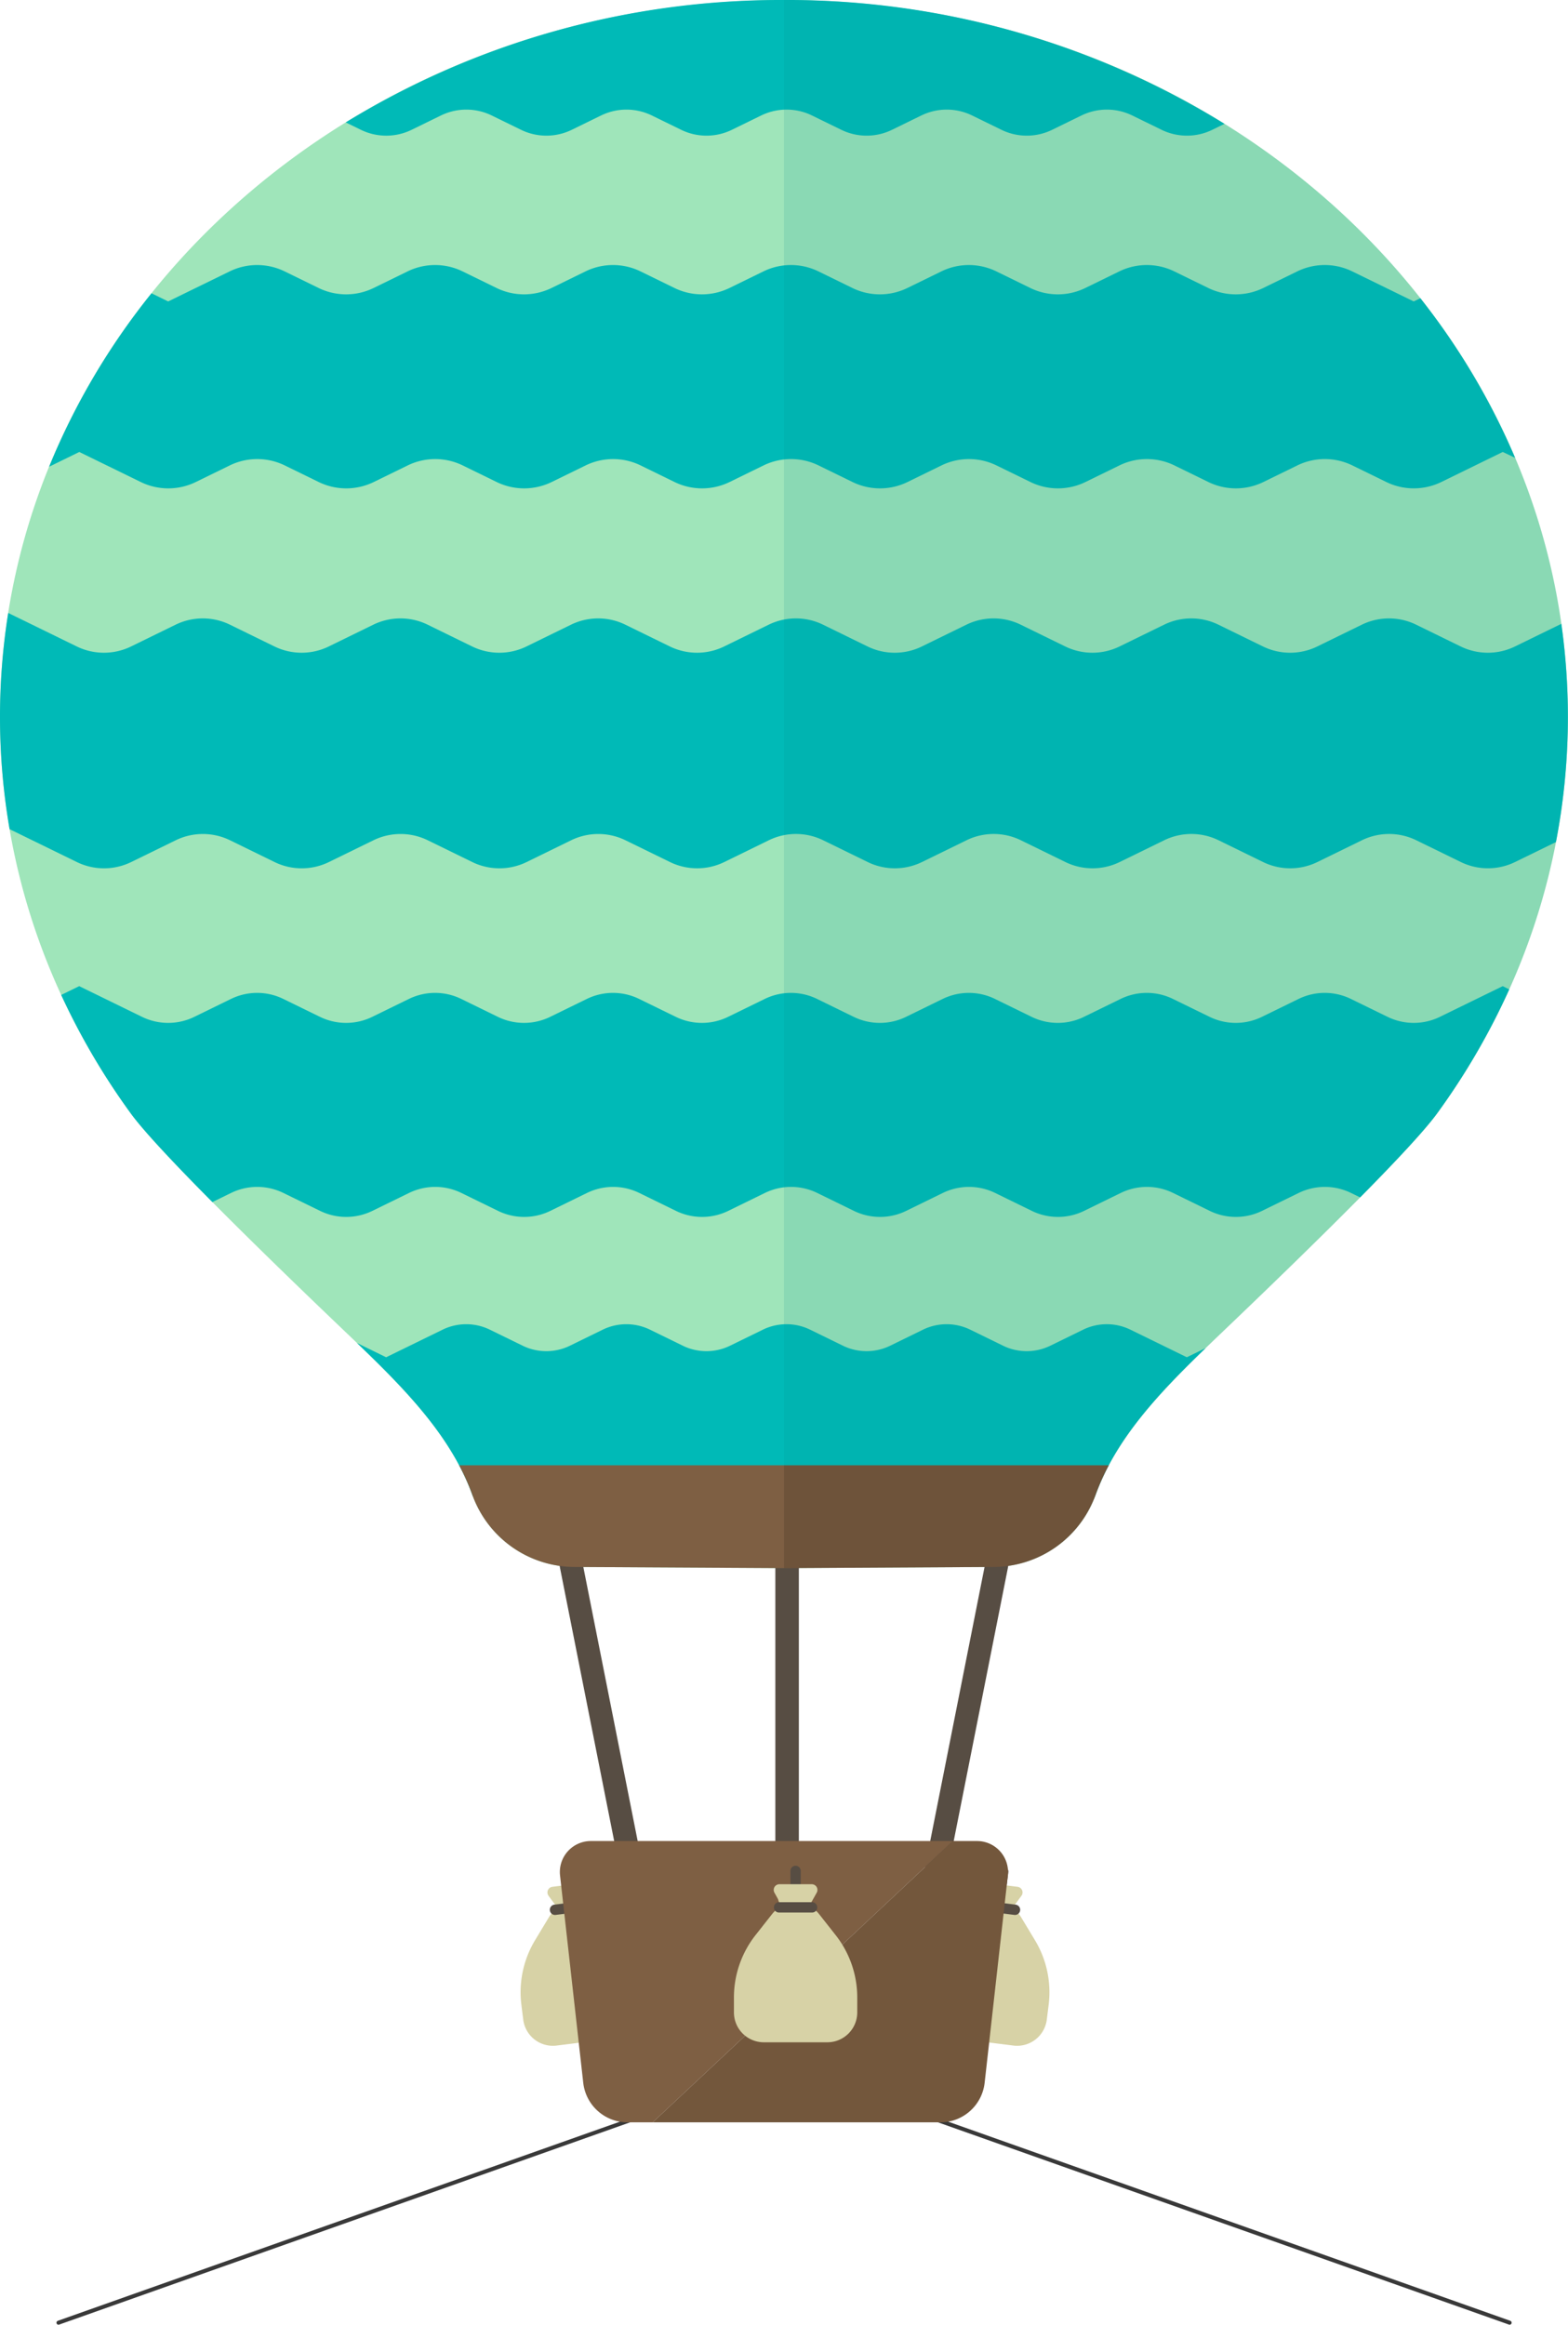 <svg xmlns="http://www.w3.org/2000/svg" xmlns:xlink="http://www.w3.org/1999/xlink" width="389.531" height="577.509" viewBox="0 0 389.531 577.509">
  <defs>
    <clipPath id="clip-path">
      <rect id="Rectangle_835" data-name="Rectangle 835" width="389.531" height="527.106" fill="none"/>
    </clipPath>
    <clipPath id="clip-path-2">
      <rect id="Rectangle_834" data-name="Rectangle 834" width="389.531" height="527.107" transform="translate(0 -0.001)" fill="none"/>
    </clipPath>
    <clipPath id="clip-path-3">
      <rect id="Rectangle_832" data-name="Rectangle 832" width="194.78" height="363.916" transform="translate(194.751 -0.001)" fill="none"/>
    </clipPath>
    <clipPath id="clip-path-4">
      <rect id="Rectangle_833" data-name="Rectangle 833" width="80.74" height="25.549" transform="translate(194.777 363.915)" fill="none"/>
    </clipPath>
  </defs>
  <g id="Group_1504" data-name="Group 1504" transform="translate(-219.972 -722.63)">
    <line id="Line_8" data-name="Line 8" y1="51" x2="144" transform="translate(234.5 1248.5)" fill="none" stroke="#393939" stroke-linecap="round" stroke-width="1"/>
    <line id="Line_9" data-name="Line 9" x1="144" y1="51" transform="translate(451 1248.5)" fill="none" stroke="#393939" stroke-linecap="round" stroke-width="1"/>
    <g id="Group_1469" data-name="Group 1469" transform="translate(219.972 722.63)">
      <g id="Group_1477" data-name="Group 1477" clip-path="url(#clip-path)">
        <g id="Group_1476" data-name="Group 1476">
          <g id="Group_1475" data-name="Group 1475" clip-path="url(#clip-path-2)">
            <path id="Path_7282" data-name="Path 7282" d="M389.5,178.049C389.5,79.719,302.317.007,194.765,0h-.027c-.152,0-.3,0-.453.006C86.942.236,0,79.858,0,178.049c0,36.411,11.964,70.263,32.481,98.467l-.008,0,.035.035c6.414,8.811,31.022,32.934,51.293,52.323,13.788,13.188,27.517,25.849,33.513,42.315a27.033,27.033,0,0,0,25.176,17.98l51.795.29.466,0h0l52.261-.292a27.033,27.033,0,0,0,25.176-17.98c5.995-16.466,19.725-29.127,33.513-42.315,20.271-19.389,44.879-43.512,51.292-52.323l.036-.035-.008,0c20.516-28.2,32.481-62.056,32.481-98.467" fill="#9fe5ba"/>
            <path id="Path_7283" data-name="Path 7283" d="M387.872,154.938l-11.493,5.614a15.389,15.389,0,0,1-13.512,0l-11.048-5.4a15.392,15.392,0,0,0-13.513,0l-11.047,5.4a15.385,15.385,0,0,1-13.513,0l-11.047-5.4a15.392,15.392,0,0,0-13.513,0l-11.046,5.4a15.394,15.394,0,0,1-13.514,0l-11.042-5.4a15.389,15.389,0,0,0-13.515,0l-11.041,5.4a15.389,15.389,0,0,1-13.515,0l-11.039-5.4a15.389,15.389,0,0,0-13.515,0l-11.043,5.4a15.394,15.394,0,0,1-13.514,0l-11.043-5.4a15.387,15.387,0,0,0-13.514,0l-11.043,5.4a15.394,15.394,0,0,1-13.514,0l-11.042-5.4a15.387,15.387,0,0,0-13.514,0l-11.043,5.4a15.4,15.4,0,0,1-13.515,0l-11.041-5.4a15.387,15.387,0,0,0-13.514,0l-11.044,5.4a15.394,15.394,0,0,1-13.514,0L2.044,152.235a164.161,164.161,0,0,0,.34,53.7l16.7,8.161a15.392,15.392,0,0,0,13.513,0l11.047-5.4a15.392,15.392,0,0,1,13.513,0l11.047,5.4a15.388,15.388,0,0,0,13.513,0l11.046-5.4a15.39,15.39,0,0,1,13.514,0l11.042,5.4a15.4,15.4,0,0,0,13.515,0l11.041-5.4a15.389,15.389,0,0,1,13.515,0l11.039,5.395a15.393,15.393,0,0,0,13.515,0l11.043-5.4a15.387,15.387,0,0,1,13.514,0l11.043,5.4a15.394,15.394,0,0,0,13.514,0l11.043-5.4a15.387,15.387,0,0,1,13.514,0l11.042,5.4a15.394,15.394,0,0,0,13.514,0l11.043-5.4a15.389,15.389,0,0,1,13.515,0l11.041,5.4a15.394,15.394,0,0,0,13.514,0l11.044-5.4a15.389,15.389,0,0,1,13.515,0l11.041,5.395a15.389,15.389,0,0,0,13.515,0l10.133-4.952a164.407,164.407,0,0,0,1.338-54.2" fill="#00bab7"/>
            <path id="Path_7284" data-name="Path 7284" d="M352.844,74.065l-1.638.8-15.263-7.457a15.58,15.58,0,0,0-13.683,0l-8.421,4.114a15.58,15.58,0,0,1-13.683,0l-8.421-4.114a15.583,15.583,0,0,0-13.683,0l-8.42,4.114a15.585,15.585,0,0,1-13.684,0l-8.417-4.113a15.582,15.582,0,0,0-13.684,0l-8.416,4.112a15.584,15.584,0,0,1-13.685,0l-8.413-4.112a15.584,15.584,0,0,0-13.685,0l-8.418,4.113a15.589,15.589,0,0,1-13.684,0l-8.417-4.113a15.582,15.582,0,0,0-13.684,0l-8.417,4.113a15.591,15.591,0,0,1-13.685,0l-8.416-4.113a15.582,15.582,0,0,0-13.684,0l-8.417,4.113a15.588,15.588,0,0,1-13.685,0l-8.416-4.112a15.582,15.582,0,0,0-13.684,0l-15.26,7.456L37.637,72.84A173.37,173.37,0,0,0,12.2,115.92l7.5-3.665,15.263,7.457a15.583,15.583,0,0,0,13.683,0l8.421-4.114a15.58,15.58,0,0,1,13.683,0l8.421,4.114a15.587,15.587,0,0,0,13.683,0l8.42-4.114a15.582,15.582,0,0,1,13.684,0l8.417,4.113a15.582,15.582,0,0,0,13.684,0l8.416-4.112a15.584,15.584,0,0,1,13.685,0l8.413,4.112a15.584,15.584,0,0,0,13.685,0l8.417-4.113a15.582,15.582,0,0,1,13.684,0l8.418,4.113a15.582,15.582,0,0,0,13.684,0l8.417-4.113a15.589,15.589,0,0,1,13.684,0l8.416,4.113a15.584,15.584,0,0,0,13.685,0l8.417-4.113a15.582,15.582,0,0,1,13.684,0l8.416,4.112a15.588,15.588,0,0,0,13.685,0l8.418-4.114a15.582,15.582,0,0,1,13.684,0l8.415,4.112a15.584,15.584,0,0,0,13.685,0l15.257-7.456,3.064,1.452a173.484,173.484,0,0,0-23.543-39.642" fill="#00bab7"/>
            <path id="Path_7285" data-name="Path 7285" d="M194.765,0h-.027c-.152,0-.3,0-.453,0A206.864,206.864,0,0,0,85.891,30.4l3.752,1.833a14.374,14.374,0,0,0,12.625,0l7.267-3.551a14.382,14.382,0,0,1,12.627,0l7.264,3.55a14.382,14.382,0,0,0,12.627,0l7.263-3.549a14.381,14.381,0,0,1,12.628,0l7.261,3.549a14.382,14.382,0,0,0,12.627,0l7.265-3.55a14.376,14.376,0,0,1,12.626,0l7.265,3.55a14.385,14.385,0,0,0,12.627,0l7.264-3.55a14.379,14.379,0,0,1,12.627,0l7.264,3.55a14.383,14.383,0,0,0,12.626,0l7.265-3.55a14.379,14.379,0,0,1,12.627,0l7.263,3.55a14.385,14.385,0,0,0,12.627,0l3.014-1.473A206.835,206.835,0,0,0,194.765,0" fill="#00bab7"/>
            <path id="Path_7286" data-name="Path 7286" d="M373.314,244.92l-15.6,7.623a14.814,14.814,0,0,1-13.008,0l-9.1-4.444a14.82,14.82,0,0,0-13.009,0l-9.095,4.444a14.82,14.82,0,0,1-13.009,0l-9.1-4.444a14.82,14.82,0,0,0-13.009,0l-9.094,4.444a14.818,14.818,0,0,1-13.01,0l-9.091-4.442a14.815,14.815,0,0,0-13.01,0l-9.09,4.442a14.817,14.817,0,0,1-13.011,0l-9.088-4.442a14.815,14.815,0,0,0-13.01,0l-9.092,4.442a14.813,14.813,0,0,1-13.009,0l-9.092-4.442a14.815,14.815,0,0,0-13.01,0l-9.091,4.442a14.815,14.815,0,0,1-13.01,0L114.59,248.1a14.815,14.815,0,0,0-13.01,0l-9.092,4.442a14.813,14.813,0,0,1-13.009,0L70.388,248.1a14.818,14.818,0,0,0-13.01,0l-9.092,4.443a14.815,14.815,0,0,1-13.01,0l-15.6-7.621-4.473,2.186a173.433,173.433,0,0,0,17.273,29.41l-.008,0,.035.035c3.185,4.376,10.859,12.528,20.258,22l4.637-2.266a14.811,14.811,0,0,1,13.008,0l9.1,4.444a14.817,14.817,0,0,0,13.008,0l9.1-4.444a14.816,14.816,0,0,1,13.009,0l9.092,4.443a14.815,14.815,0,0,0,13.01,0l9.09-4.442a14.817,14.817,0,0,1,13.011,0l9.087,4.442a14.817,14.817,0,0,0,13.011,0l9.092-4.443a14.82,14.82,0,0,1,13.009,0l9.092,4.443a14.815,14.815,0,0,0,13.01,0l9.091-4.443a14.822,14.822,0,0,1,13.01,0l9.091,4.443a14.815,14.815,0,0,0,13.01,0l9.091-4.443a14.822,14.822,0,0,1,13.01,0l9.091,4.443a14.813,14.813,0,0,0,13.009,0l9.093-4.443a14.822,14.822,0,0,1,13.01,0l2.258,1.1c8.871-8.974,16.053-16.643,19.107-20.839l.035-.035-.008,0a173.174,173.174,0,0,0,17.908-30.787Z" fill="#00bab7"/>
            <path id="Path_7287" data-name="Path 7287" d="M299.51,334.811l-4.666,2.28-14.019-6.849a13.378,13.378,0,0,0-11.75,0l-8.143,3.978a13.381,13.381,0,0,1-11.751,0l-8.139-3.977a13.383,13.383,0,0,0-11.752,0l-8.138,3.976a13.385,13.385,0,0,1-11.753,0l-8.136-3.976a13.386,13.386,0,0,0-11.752,0l-8.14,3.978a13.383,13.383,0,0,1-11.752,0l-8.139-3.978a13.389,13.389,0,0,0-11.752,0l-8.139,3.978a13.383,13.383,0,0,1-11.752,0l-8.139-3.977a13.386,13.386,0,0,0-11.752,0l-14.015,6.849-7.242-3.539c12.13,11.649,23.5,23.287,28.735,37.943l.026.029,18.29,8.938,19.89-9.72,19.889,9.72,19.891-9.72,19.892,9.72,19.891-9.72,19.891,9.72,16.641-8.132c.157-.378.323-.751.464-1.139,5.093-13.987,15.771-25.228,27.321-36.38" fill="#00bab7"/>
            <path id="Path_7288" data-name="Path 7288" d="M242.1,474.737l-4.728,4.666a25.042,25.042,0,0,0-7.257,14.71l-.46,3.671a7.428,7.428,0,0,0,6.447,8.294l7.828.981,7.828.981a7.428,7.428,0,0,0,8.294-6.447l.46-3.671a25.041,25.041,0,0,0-3.4-16.046l-3.43-5.688a7.428,7.428,0,0,0-11.579-1.451" fill="#d7d2a6"/>
            <path id="Path_7289" data-name="Path 7289" d="M249.67,471.539a1.284,1.284,0,0,1-2.548-.319l.821-6.552a1.284,1.284,0,1,1,2.548.32Z" fill="#574d43"/>
            <path id="Path_7290" data-name="Path 7290" d="M244,471.2l-.671-1.664a1.412,1.412,0,0,1,1.485-1.929l7.977,1a1.412,1.412,0,0,1,.961,2.238l-2.481,3.366-6.845-.858Z" fill="#d7d2a6"/>
            <path id="Path_7291" data-name="Path 7291" d="M252.324,473.045l-1.594-.2-4.957-.621-1.594-.2a1.284,1.284,0,0,0-.32,2.548l1.594.2,4.958.621,1.594.2a1.284,1.284,0,0,0,.319-2.548" fill="#574d43"/>
            <path id="Path_7292" data-name="Path 7292" d="M147.935,474.737l4.728,4.666a25.042,25.042,0,0,1,7.257,14.71l.46,3.671a7.428,7.428,0,0,1-6.447,8.294l-7.828.981-7.828.981a7.428,7.428,0,0,1-8.294-6.447l-.46-3.671a25.041,25.041,0,0,1,3.4-16.046l3.43-5.688a7.428,7.428,0,0,1,11.579-1.451" fill="#d7d2a6"/>
            <path id="Path_7293" data-name="Path 7293" d="M140.36,471.539a1.284,1.284,0,0,0,2.548-.319l-.821-6.552a1.284,1.284,0,1,0-2.548.32Z" fill="#574d43"/>
            <path id="Path_7294" data-name="Path 7294" d="M146.025,471.2l.671-1.664a1.412,1.412,0,0,0-1.484-1.929l-7.978,1a1.412,1.412,0,0,0-.961,2.238l2.481,3.366,6.846-.858Z" fill="#d7d2a6"/>
            <path id="Path_7295" data-name="Path 7295" d="M137.706,473.045l1.594-.2,4.957-.621,1.594-.2a1.284,1.284,0,0,1,.32,2.548l-1.594.2-4.958.621-1.594.2a1.284,1.284,0,0,1-.319-2.548" fill="#574d43"/>
            <path id="Path_7296" data-name="Path 7296" d="M161.46,472.6h-5.838l-17.45-87.977h5.838Z" fill="#574d43"/>
            <rect id="Rectangle_831" data-name="Rectangle 831" width="5.838" height="87.977" transform="translate(192.615 384.624)" fill="#574d43"/>
            <path id="Path_7297" data-name="Path 7297" d="M233.882,472.6h-5.838l17.45-87.977h5.838Z" fill="#574d43"/>
            <path id="Path_7298" data-name="Path 7298" d="M146.781,457.242a7.7,7.7,0,0,0-7.652,8.556l5.763,51.484a11.055,11.055,0,0,0,10.986,9.824h6.275l74.562-69.864Z" fill="#7e5f43"/>
            <path id="Path_7299" data-name="Path 7299" d="M242.723,457.242h-6.009l-74.562,69.864h71.474a11.054,11.054,0,0,0,10.985-9.824l5.763-51.484a7.7,7.7,0,0,0-7.651-8.556" fill="#73573c"/>
            <path id="Path_7300" data-name="Path 7300" d="M117.314,371.191a27.035,27.035,0,0,0,25.176,17.981l52.261.292,52.262-.292a27.034,27.034,0,0,0,25.175-17.981,57.62,57.62,0,0,1,3.254-7.275H114.06a57.335,57.335,0,0,1,3.254,7.275" fill="#7e5f43"/>
            <path id="Path_7301" data-name="Path 7301" d="M191.807,475.385,187.7,480.6a25.045,25.045,0,0,0-5.372,15.5v3.7a7.428,7.428,0,0,0,7.428,7.428h15.779a7.428,7.428,0,0,0,7.428-7.428v-3.7a25.039,25.039,0,0,0-5.372-15.5l-4.111-5.218a7.427,7.427,0,0,0-11.669,0" fill="#d7d2a6"/>
            <path id="Path_7302" data-name="Path 7302" d="M198.926,471.27a1.284,1.284,0,0,1-2.568,0v-6.6a1.284,1.284,0,0,1,2.568,0Z" fill="#574d43"/>
            <path id="Path_7303" data-name="Path 7303" d="M193.262,471.635l-.873-1.567a1.412,1.412,0,0,1,1.233-2.1h8.04a1.412,1.412,0,0,1,1.232,2.1l-2.043,3.647h-6.9Z" fill="#d7d2a6"/>
            <path id="Path_7304" data-name="Path 7304" d="M201.747,472.435h-8.209a1.284,1.284,0,0,0,0,2.568h8.209a1.284,1.284,0,1,0,0-2.568" fill="#574d43"/>
            <g id="Group_1471" data-name="Group 1471" opacity="0.13">
              <g id="Group_1470" data-name="Group 1470">
                <g id="Group_1469-2" data-name="Group 1469" clip-path="url(#clip-path-3)">
                  <path id="Path_7305" data-name="Path 7305" d="M389.531,178.049C389.531,79.719,302.345.007,194.793,0h-.041V363.915h80.74c6.929-13.055,18.553-23.862,30.238-35.038,20.271-19.389,44.879-43.512,51.292-52.324l.036-.034-.008,0c20.516-28.2,32.481-62.056,32.481-98.467" fill="#088"/>
                </g>
              </g>
            </g>
            <g id="Group_1474" data-name="Group 1474" opacity="0.13">
              <g id="Group_1473" data-name="Group 1473">
                <g id="Group_1472" data-name="Group 1472" clip-path="url(#clip-path-4)">
                  <path id="Path_7306" data-name="Path 7306" d="M194.777,363.915v25.549h.028l52.261-.292a27.035,27.035,0,0,0,25.176-17.981,57.543,57.543,0,0,1,3.275-7.276Z"/>
                </g>
              </g>
            </g>
          </g>
        </g>
      </g>
    </g>
  </g>
</svg>

